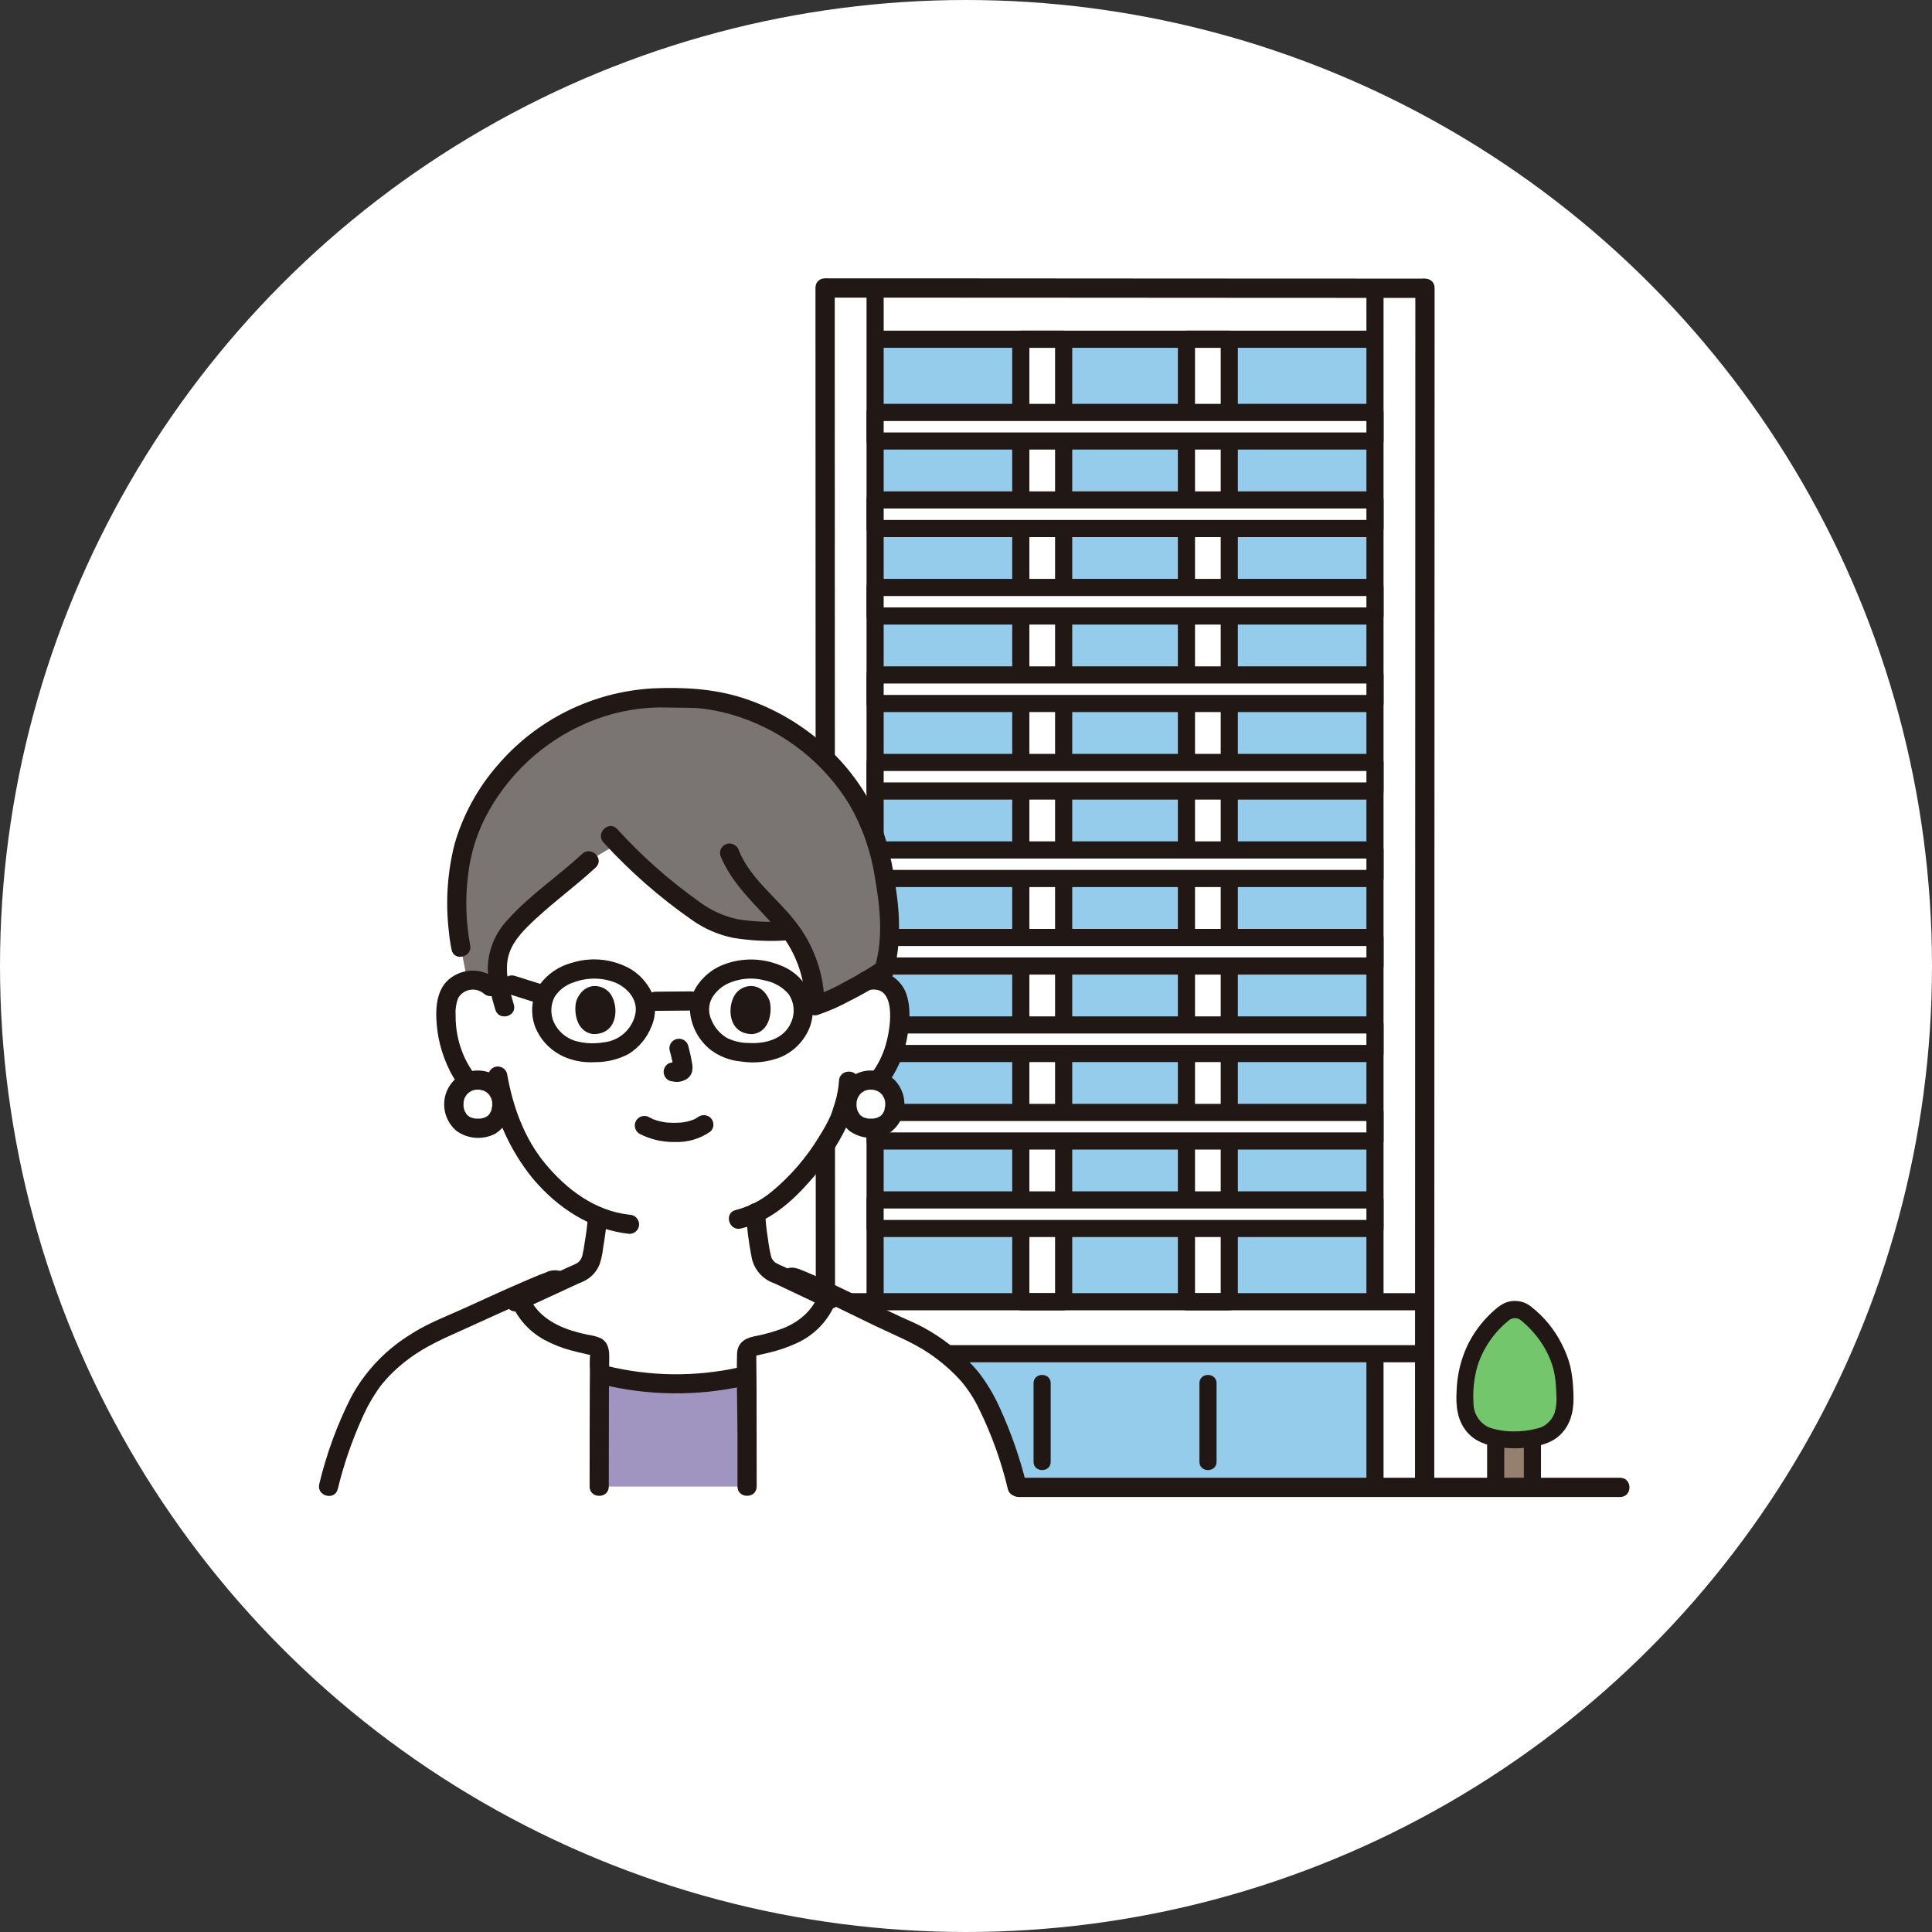 <?xml version="1.0" encoding="UTF-8"?><svg id="_レイヤー_2" xmlns="http://www.w3.org/2000/svg" viewBox="0 0 455 455"><rect x="0" y="0" width="455" height="455" fill="#333333" stroke="none"/><defs><style>.cls-1{stroke:#211715;stroke-miterlimit:10;stroke-width:.5px;}.cls-1,.cls-2{fill:#211715;}.cls-3{fill:#7a7473;}.cls-3,.cls-4,.cls-5,.cls-6,.cls-2,.cls-7,.cls-8{stroke-width:0px;}.cls-4{fill:#74c66d;}.cls-5{fill:#95cbeb;}.cls-6{fill:#957f6e;}.cls-7{fill:#a095c1;}.cls-8{fill:#fff;}</style></defs><g id="_レイヤー_1-2"><circle class="cls-8" cx="227.5" cy="227.5" r="227.5"/><path class="cls-8" d="m335.572,90.533v-22.647h-.404c-49.916,0-95.639-.067-140.134-.067h-.704c-.01,13.388.077,262.41.077,282.472h141.102c0-15.687.059-195.011.063-259.758Z"/><path class="cls-5" d="m206.491,79.89h-.395v226.676h117.725c0-44.685,0-186.762.011-226.669-27.153-.003-89.561-.004-117.341-.007Z"/><path class="cls-8" d="m289.507,79.894v226.669h-10.091V79.894h10.091Z"/><path class="cls-8" d="m250.497,79.894v226.669h-10.091V79.894h10.091Z"/><path class="cls-2" d="m287.489,79.894v226.669l2.018-2.018h-10.091l2.018,2.018V79.894l-2.018,2.018h10.091c2.598,0,2.602-4.036,0-4.036h-10.091c-1.108.016-2.002.91-2.018,2.018v226.669c.016,1.108.91,2.002,2.018,2.018h10.091c1.108-.016,2.002-.91,2.018-2.018V79.894c0-2.598-4.036-2.602-4.036,0Z"/><path class="cls-2" d="m248.479,79.894v226.669l2.018-2.018h-10.091l2.018,2.018V79.894l-2.018,2.018h10.091c2.598,0,2.602-4.036,0-4.036h-10.091c-1.108.016-2.002.91-2.018,2.018v226.669c.016,1.108.91,2.002,2.018,2.018h10.091c1.108-.016,2.002-.91,2.018-2.018V79.894c-0-2.598-4.036-2.602-4.036,0Z"/><path class="cls-2" d="m204.076,68.447v238.115c0,2.597,4.036,2.601,4.036,0V68.447c0-2.598-4.036-2.602-4.036,0Z"/><path class="cls-1" d="m333.571,67.819v9.935c0,6.993-.002,13.986-.006,20.979 0,9.801-.003,19.603-.008,29.404l-.01,35.193c-.004,12.782-.008,25.563-.012,38.345-.003,13.006-.007,26.012-.011,39.017-.004,12.246-.008,24.492-.011,36.739-.003,10.66-.006,21.32-.009,31.98 0,8.195-.002,16.39-.007,24.585-0,4.853-0,9.705,0,14.557v1.737c0,2.598,4.036,2.602,4.036,0v-11.762c0-7.468.002-14.936.006-22.406-0-10.147.003-20.292.008-30.436l.01-35.832c.004-12.865.008-25.729.012-38.593.003-12.955.007-25.91.012-38.864l.01-36.196c.003-10.347.006-20.694.009-31.042-0-7.751.002-15.503.007-23.254 0-4.278 0-8.555,0-12.832 0-.419 0-.837,0-1.255,0-2.598-4.036-2.602-4.036,0v-0Z"/><path class="cls-1" d="m195.033,69.837c17.633,0,35.266.008,52.9.023,18.294.012,36.589.024,54.883.036,10.784.005,21.567.008,32.351.008,2.598,0,2.602-4.036,0-4.036-18.923-0-37.847-.008-56.771-.023-17.933-.012-35.867-.024-53.801-.036-9.854-.006-19.708-.008-29.562-.008-2.598,0-2.602,4.036,0,4.036Z"/><path class="cls-1" d="m192.301,67.752v10.067c0,7.007.002,14.015.007,21.022.003,9.791.006,19.583.009,29.374.004,11.705.008,23.41.012,35.116l.013,38.097.013,38.922c.007,12.187.01,24.372.01,36.557l.01,32.017c0,8.241.002,16.483.007,24.726,0,4.942,0-.116,0,4.826v1.815c0,2.598,4.036,2.602,4.036,0-0-4.008-0,1.984,0-2.025-0-7.519-.002-15.039-.007-22.558-.003-10.161-.006-20.323-.009-30.484-.004-11.934-.008-23.868-.012-35.801l-.013-38.36-.013-38.765c-.003-11.99-.007-23.981-.012-35.972l-.005-31.005c0-7.765-.002-15.529-.007-23.293v-14.278c0-2.597-4.036-2.601-4.036,0h-.003Z"/><path class="cls-2" d="m323.28,77.876h-116.738c-2.597,0-2.601,4.036,0,4.036h116.738c2.598,0,2.602-4.036,0-4.036Z"/><path class="cls-2" d="m321.801,68.718v237.487c0,2.597,4.036,2.601,4.036,0V68.718c0-2.597-4.036-2.601-4.036,0Z"/><path class="cls-8" d="m206.094,97.136h117.725v6.727h-117.725v-6.727Z"/><path class="cls-8" d="m206.094,117.742h117.725v6.727h-117.725v-6.727Z"/><path class="cls-8" d="m206.094,138.349h117.725v6.727h-117.725v-6.727Z"/><path class="cls-8" d="m206.094,158.955h117.725v6.727h-117.725v-6.727Z"/><path class="cls-8" d="m206.094,179.561h117.725v6.727h-117.725v-6.727Z"/><path class="cls-8" d="m206.094,200.167h117.725v6.727h-117.725v-6.727Z"/><path class="cls-8" d="m206.094,220.777h117.725v6.727h-117.725v-6.727Z"/><path class="cls-8" d="m206.094,241.379h117.725v6.727h-117.725v-6.727Z"/><path class="cls-8" d="m206.094,261.986h117.725v6.727h-117.725v-6.727Z"/><path class="cls-8" d="m206.094,282.592h117.725v6.727h-117.725v-6.727Z"/><path class="cls-5" d="m323.819,347.16c0-4.059,0-16.434.008-28.354h-117.733v30.693h117.725v-2.34Z"/><path class="cls-2" d="m194.895,320.825h140.193c2.597,0,2.601-4.036,0-4.036h-140.193c-2.598,0-2.602,4.036,0,4.036Z"/><path class="cls-2" d="m194.895,308.581h140.202c2.597,0,2.601-4.036,0-4.036h-140.202c-2.598,0-2.602,4.036,0,4.036Z"/><path class="cls-2" d="m321.801,320.716v28.59c0,2.597,4.036,2.601,4.036,0v-28.59c0-2.598-4.036-2.602-4.036,0Z"/><path class="cls-2" d="m282.473,325.761v18.5c0,2.597,4.036,2.601,4.036,0v-18.5c0-2.598-4.036-2.602-4.036,0Z"/><path class="cls-2" d="m243.411,325.761v18.5c0,2.597,4.036,2.601,4.036,0v-18.5c0-2.598-4.036-2.602-4.036,0Z"/><path class="cls-2" d="m204.076,320.716v25.59c0,2.597,4.036,2.601,4.036,0v-25.59c0-2.598-4.036-2.602-4.036,0Z"/><path class="cls-2" d="m206.094,99.154h117.725l-2.018-2.018v6.727l2.018-2.018h-117.725l2.018,2.018v-6.727c0-2.597-4.036-2.601-4.036,0v6.727c.016,1.108.91,2.002,2.018,2.018h117.725c1.108-.015,2.003-.91,2.018-2.018v-6.727c-.016-1.108-.91-2.002-2.018-2.018h-117.725c-2.597,0-2.601,4.036,0,4.036Z"/><path class="cls-2" d="m206.094,119.76h117.725l-2.018-2.018v6.727l2.018-2.018h-117.725l2.018,2.018v-6.727c0-2.597-4.036-2.601-4.036,0v6.727c.016,1.108.91,2.002,2.018,2.018h117.725c1.108-.015,2.003-.91,2.018-2.018v-6.727c-.016-1.108-.91-2.002-2.018-2.018h-117.725c-2.597 0-2.601,4.036,0,4.036Z"/><path class="cls-2" d="m206.094,140.367h117.725l-2.018-2.018v6.727l2.018-2.018h-117.725l2.018,2.018v-6.727c0-2.598-4.036-2.602-4.036,0v6.727c.016,1.108.91,2.002,2.018,2.018h117.725c1.108-.016,2.002-.91,2.018-2.018v-6.727c-.015-1.108-.91-2.003-2.018-2.018h-117.725c-2.597,0-2.601,4.036,0,4.036Z"/><path class="cls-2" d="m206.094,160.973h117.725l-2.018-2.018v6.727l2.018-2.018h-117.725l2.018,2.018v-6.727c0-2.598-4.036-2.602-4.036,0v6.727c.016,1.108.91,2.002,2.018,2.018h117.725c1.108-.016,2.002-.91,2.018-2.018v-6.727c-.016-1.108-.91-2.002-2.018-2.018h-117.725c-2.597,0-2.601,4.036,0,4.036Z"/><path class="cls-2" d="m206.094,181.579h117.725l-2.018-2.018v6.727l2.018-2.018h-117.725l2.018,2.018v-6.727c0-2.597-4.036-2.601-4.036,0v6.727c.016,1.108.91,2.002,2.018,2.018h117.725c1.108-.015,2.003-.91,2.018-2.018v-6.727c-.016-1.108-.91-2.002-2.018-2.018h-117.725c-2.597-0-2.601,4.036,0,4.036Z"/><path class="cls-2" d="m206.094,202.185h117.725l-2.018-2.018v6.727l2.018-2.018h-117.725l2.018,2.018v-6.727c0-2.597-4.036-2.601-4.036,0v6.727c.016,1.108.91,2.002,2.018,2.018h117.725c1.108-.015,2.003-.91,2.018-2.018v-6.727c-.016-1.108-.91-2.002-2.018-2.018h-117.725c-2.597-0-2.601,4.036,0,4.036Z"/><path class="cls-2" d="m206.094,222.796h117.725l-2.018-2.018v6.727l2.018-2.018h-117.725l2.018,2.018v-6.727c0-2.598-4.036-2.602-4.036,0v6.727c.016,1.108.91,2.002,2.018,2.018h117.725c1.108-.016,2.002-.91,2.018-2.018v-6.727c-.015-1.108-.91-2.003-2.018-2.018h-117.725c-2.597-0-2.601,4.036,0,4.036Z"/><path class="cls-2" d="m206.094,243.397h117.725l-2.018-2.018v6.727l2.018-2.018h-117.725l2.018,2.018v-6.727c0-2.598-4.036-2.602-4.036,0v6.727c.016,1.108.91,2.002,2.018,2.018h117.725c1.108-.016,2.002-.91,2.018-2.018v-6.727c-.016-1.108-.91-2.002-2.018-2.018h-117.725c-2.597-0-2.601,4.036,0,4.036Z"/><path class="cls-2" d="m206.094,264.004h117.725l-2.018-2.018v6.727l2.018-2.018h-117.725l2.018,2.018v-6.727c0-2.597-4.036-2.601-4.036,0v6.727c.016,1.108.91,2.002,2.018,2.018h117.725c1.108-.015,2.003-.91,2.018-2.018v-6.727c-.016-1.108-.91-2.002-2.018-2.018h-117.725c-2.597,0-2.601,4.036,0,4.036Z"/><path class="cls-2" d="m206.094,284.61h117.725l-2.018-2.018v6.727l2.018-2.018h-117.725l2.018,2.018v-6.727c0-2.597-4.036-2.601-4.036,0v6.727c.016,1.108.91,2.002,2.018,2.018h117.725c1.108-.015,2.003-.91,2.018-2.018v-6.727c-.016-1.108-.91-2.002-2.018-2.018h-117.725c-2.597-0-2.601,4.036,0,4.036Z"/><path class="cls-6" d="m352.246,349.306v-9.777h8.649v9.777"/><path class="cls-4" d="m359.259,309.228c-1.461-1.13-3.5-1.13-4.961,0-3.433,2.687-6.088,6.24-7.694,10.293-.502,1.22-.882,2.488-1.132,3.784-.203,1.24-.333,2.49-.387,3.745-.14,2.21-.268,4.501.529,6.567.712,1.804,2.058,3.287,3.784,4.171,1.707.875,5.473,1.339,7.385,1.339,1.443,0,5.678-.463,7.386-1.339,1.726-.884,3.071-2.367,3.784-4.171.797-2.066.673-4.358.529-6.567-.054-1.255-.183-2.506-.387-3.745-.25-1.296-.63-2.564-1.133-3.784-1.608-4.054-4.267-7.607-7.703-10.293Z"/><path class="cls-2" d="m360.278,307.486c-1.396-.977-3.135-1.33-4.801-.976-1.649.336-2.967,1.504-4.168,2.615-2.387,2.223-4.338,4.873-5.753,7.812-1.531,3.292-2.384,6.858-2.509,10.487-.212,3.532.056,7.012,2.439,9.813,1.961,2.302,4.69,3.179,7.585,3.589,2.461.353,4.96.344,7.418-.027,2.787-.401,5.414-1.16,7.373-3.322,2.458-2.713,2.87-6.161,2.674-9.684-.052-2.014-.291-4.018-.713-5.988-.492-1.904-1.204-3.743-2.123-5.482-1.7-3.311-4.092-6.218-7.016-8.522-.802-.753-2.052-.753-2.854,0-.781.791-.781,2.063,0,2.854,4.209,3.29,7.555,8.208,8.374,13.561.191,1.433.302,2.875.332,4.321.127,1.415-.014,2.841-.415,4.204-.358.998-.98,1.881-1.8,2.555-.688.6-1.53.997-2.43,1.148-1.812.47-3.678.694-5.55.665-1.953-.002-3.893-.328-5.739-.965-2.214-1.054-3.614-3.298-3.587-5.75-.181-2.851.114-5.713.873-8.468.861-2.821,2.273-5.443,4.155-7.714.941-1.146,1.995-2.194,3.146-3.128.836-.816,2.155-.864,3.048-.111.964.553,2.193.231,2.761-.724.541-.965.222-2.185-.721-2.763Z"/><path class="cls-2" d="m358.878,339.529v9.777c0,1.115.904,2.018,2.018,2.018,1.115,0,2.018-.904,2.018-2.018v-9.777c0-1.115-.904-2.018-2.018-2.018-1.115,0-2.018.904-2.018,2.018Z"/><path class="cls-2" d="m350.228,339.529v9.777c0,1.115.904,2.018,2.018,2.018,1.115,0,2.018-.904,2.018-2.018v-9.777c0-1.115-.904-2.018-2.018-2.018-1.115,0-2.018.904-2.018,2.018Z"/><path class="cls-6" d="m169.12,349.306v-9.777h8.649v9.777"/><path class="cls-4" d="m176.135,309.228c-1.461-1.13-3.5-1.13-4.961,0-3.432,2.687-6.088,6.24-7.693,10.293-.503,1.22-.883,2.488-1.133,3.784-.203,1.24-.333,2.49-.387,3.745-.14,2.21-.268,4.501.529,6.567.712,1.803,2.055,3.286,3.78,4.171,1.708.875,5.473,1.339,7.386,1.339,1.442,0,5.677-.463,7.385-1.339,1.726-.884,3.071-2.367,3.784-4.171.797-2.066.673-4.358.529-6.567-.054-1.255-.183-2.506-.387-3.745-.25-1.296-.629-2.564-1.132-3.784-1.607-4.053-4.265-7.606-7.699-10.293Z"/><path class="cls-2" d="m177.15,307.486c-1.396-.977-3.135-1.33-4.801-.976-1.648.336-2.967,1.504-4.168,2.615-2.386,2.224-4.337,4.873-5.753,7.812-1.531,3.292-2.384,6.858-2.509,10.487-.212,3.532.057,7.012,2.439,9.813,1.961,2.302,4.69,3.179,7.585,3.589,2.461.353,4.96.344,7.418-.027,2.787-.401,5.414-1.16,7.374-3.322,2.458-2.713,2.869-6.161,2.674-9.684-.053-2.014-.292-4.018-.714-5.988-.492-1.904-1.204-3.743-2.122-5.482-1.7-3.311-4.093-6.218-7.016-8.522-.802-.753-2.052-.753-2.854,0-.781.791-.781,2.063,0,2.854,4.21,3.29,7.555,8.208,8.374,13.561.193,1.433.306,2.875.336,4.321.127,1.415-.013,2.841-.414,4.204-.359.998-.981,1.881-1.8,2.555-.688.6-1.53.997-2.43,1.148-1.812.47-3.678.694-5.55.665-1.953-.002-3.893-.328-5.739-.965-2.214-1.054-3.614-3.298-3.587-5.75-.181-2.852.115-5.713.874-8.468,1.309-4.256,3.849-8.029,7.3-10.842.836-.816,2.156-.864,3.049-.111.964.553,2.193.231,2.761-.724.54-.966.22-2.187-.725-2.763Z"/><path class="cls-2" d="m175.75,339.529v7.777c.001,1.115.905,2.018,2.019,2.017,1.114-.001,2.016-.903,2.017-2.017v-7.777c.001-1.115-.902-2.019-2.017-2.019-1.115-.001-2.019.902-2.019,2.017v.002Z"/><path class="cls-2" d="m167.101,339.529v7.777c.001,1.115.905,2.018,2.019,2.017,1.114-.001,2.016-.903,2.017-2.017v-7.777c-.001-1.115-.905-2.018-2.019-2.017-1.114.001-2.016.903-2.017,2.017Z"/><path class="cls-1" d="m381.551,348.273h-141.645c-2.597,0-2.601,4.036,0,4.036h141.645c2.597,0,2.602-4.036,0-4.036Z"/><path class="cls-8" d="m201.391,232.364c1.403-1.222,3.273-1.767,5.113-1.49,1.813.25,3.413,1.314,4.346,2.889.54,1.067.848,2.237.903,3.431.384,4.68-.522,9.376-2.619,13.578-.986,2.124-2.422,4.007-4.21,5.519-1.331,1.06-3.641,1.106-5.446,1.343-.394,1.81-.904,3.593-1.526,5.338-1.467,3.974-9.674,17.75-19.996,22.728.128,2.483.41,4.955.847,7.403.517,2.949.356,5.587,4.456,7.068.272.098,11.904,5.632,12.32,5.803,0,0-5.5,28.517-39.612,28.517s-34.564-27.879-34.564-27.879c.79-.269,13.762-6.337,14.034-6.434,4.101-1.481,3.939-4.119,4.456-7.068.407-2.206.68-4.435.819-6.674-5.397-2.387-10.134-6.048-13.805-10.668-4.206-5.188-7.186-11.259-8.716-17.76-2.672.79-4.767-.54-6.236-1.711-1.783-1.517-3.219-3.401-4.208-5.523-2.098-4.199-3.001-8.895-2.611-13.573.054-1.196.359-2.367.895-3.437.937-1.57,2.534-2.632,4.344-2.888,1.844-.27,3.713.277,5.121,1.498,0,0-2.17-37.333,40.972-37.333,44.649-.007,44.922,37.323,44.922,37.323Z"/><path class="cls-8" d="m239.535,350.102c-1.919-7.692-6.251-20.691-11.792-26.637-4.036-4.376-8.917-7.888-14.348-10.323-3.296-1.349-11.52-5.488-18.059-8.612-.26.54-.438.903-.438.903-1.359,3.776-4.137,6.873-7.743,8.635-3.195,1.474-6.574,2.511-10.045,3.081-.758.154-1.296.83-1.275,1.603.113,5.452.113,22.156.113,31.355l63.588-.005Z"/><path class="cls-8" d="m77.368,350.102c1.919-7.692,6.251-20.691,11.792-26.637,4.036-4.376,8.917-7.888,14.348-10.323,3.316-1.354,11.792-5.335,18.495-8.297.106.261.173.418.173.418,1.355,3.781,4.134,6.883,7.743,8.646,3.193,1.476,6.573,2.509,10.045,3.07.757.162,1.293.84,1.275,1.614-.113,5.485-.124,22.348-.124,31.513l-63.747-.003Z"/><path class="cls-7" d="m141.115,350.096c0-7.18.007-19.084.064-26.541l.903.248c10.738,2.634,21.938,2.762,32.732.372l1.077-.281c.052,7.41.052,19.065.052,26.202l-34.828 0Z"/><path class="cls-3" d="m169.05,165.182c-3.632-.722-7.339-.987-11.036-.79-23.051-1.266-45.035,16.058-49.483,37.882-1.205,5.886-1.086,16.14.01,20.843l1.487,7.821c.114-.032.231-.057.349-.072,1.844-.27,3.713.277,5.121,1.498l2.661,2.403c-1.235-4.699-1.78-9.504,1.016-13.977,1.695-2.395,3.681-4.571,5.911-6.478,4.234-3.963,9.396-7.668,13.631-11.626l6.79-3.985c6.059,6.447,12.837,12.178,20.2,17.081,5.145,3.323,11.384,3.847,20.413,3.397,3.782,5.124,5.808,11.333,5.776,17.701,3.786-1.103,13.544-6.351,16.312-8.585,2.596-8.267.625-19.485-.71-26.018-3.73-18.292-19.777-33.422-38.447-37.095Z"/><path class="cls-2" d="m204.671,233.163c6.456-1.312,5.096,8.414,4.176,11.964-.64,2.695-1.81,5.235-3.444,7.472-.59.897-1.386,1.641-2.321,2.169-1.168.365-2.381.569-3.604.608-1.231.037-2.221,1.026-2.257,2.257.007,1.244,1.014,2.25,2.257,2.257,1.746-.088,3.475-.391,5.147-.903,1.623-.726,3.025-1.868,4.063-3.31,2.425-3.148,4.08-6.82,4.831-10.723.738-3.646,1.17-8.18-.391-11.671-1.756-3.585-5.78-5.455-9.653-4.484-2.845.578-1.641,4.931,1.2,4.353l-.006.009Z"/><path class="cls-2" d="m117.092,230.771c-3.273-2.883-8.172-2.905-11.471-.052-3.323,2.967-3.113,8.314-2.559,12.353,1.003,7.315,6.23,19.089,15.479,17.177,2.843-.588,1.64-4.94-1.2-4.353-2.483.514-4.797-1.806-6.109-3.651-1.744-2.55-2.939-5.435-3.507-8.472-.303-1.533-.445-3.094-.424-4.657-.093-1.387.113-2.778.604-4.078,1.119-1.909,3.573-2.549,5.481-1.431.18.106.352.225.513.357.894.85,2.298.85,3.192,0,.872-.885.872-2.307,0-3.192Z"/><path class="cls-2" d="m197.588,254.547c-.109,1.813-.447,3.604-1.006,5.332-.193.65-.405,1.293-.621,1.936-.068.202-.477,1.255-.231.692-.8,1.768-1.729,3.475-2.779,5.106-2.99,4.976-6.81,9.405-11.294,13.093-2.449,2.023-5.315,3.479-8.392,4.266-2.829.659-1.631,5.013,1.2,4.353,6.418-1.496,11.796-6.062,16.048-10.902,3.623-3.983,6.648-8.473,8.978-13.328,1.534-3.317,2.42-6.897,2.612-10.547.113-2.905-4.402-2.901-4.515,0v-.002Z"/><path class="cls-2" d="m115.053,254.02c1.322,8.626,4.917,16.745,10.415,23.523,5.856,6.948,13.629,12.077,22.792,13.046,1.243-.008,2.249-1.014,2.257-2.257-.027-1.235-1.022-2.231-2.257-2.257-8.098-.859-14.877-5.982-19.917-12.104-4.961-6.024-7.613-13.544-8.936-21.15-.339-1.197-1.575-1.9-2.777-1.58-1.186.353-1.883,1.577-1.58,2.777l.003.003Z"/><path class="cls-8" d="m205.096,254.364c-3.059-.061-5.589,2.369-5.651,5.429-.001.063-.001.125-.001.188-.242,2.916,1.927,5.476,4.843,5.717.269.022.539.024.809.005,3.546,0,5.651-2.217,5.651-5.723.045-3.057-2.397-5.572-5.454-5.617-.066-.001-.131-.001-.197.001Z"/><path class="cls-8" d="m112.543,254.364c-3.059-.061-5.589,2.369-5.651,5.429-.001.063-.001.125-.001.188-.242,2.916,1.927,5.476,4.843,5.717.269.022.539.024.809.005,3.546,0,5.651-2.217,5.651-5.723.045-3.057-2.397-5.572-5.454-5.617-.066-.001-.131-.001-.197.001Z"/><path class="cls-2" d="m205.096,252.107c-3.51-.006-6.605,2.3-7.603,5.666-.921,3.119.094,6.487,2.585,8.578,2.685,1.918,6.221,2.161,9.142.629,3.815-2.439,4.93-7.508,2.491-11.323-.342-.535-.745-1.028-1.201-1.47-1.49-1.334-3.418-2.074-5.418-2.079-1.247,0-2.257,1.011-2.257,2.257s1.011,2.257,2.257,2.257c.165,0,.327.016.492.019.547.012-.497-.113.03,0,.251.05.499.114.744.191l.142.049c.23.088.189.068-.124-.06.091.037.18.08.265.129.13.068.257.14.38.218.082.051.163.104.242.16.194.141.157.113-.113-.091,0,0,.481.451.519.492l.095.106c.123.147.123.144,0-.008l-.088-.113c.058.076.113.153.165.233.144.216.239.477.389.684.176.242-.177-.527-.029-.076.06.185.125.366.175.554.025.095.046.191.067.286.113.535-.049.01.009-.014-.018.008.03.677.029.762,0,.155-.01.309-.021.464l-.012.151c-.028.252-.02.2.025-.158-.102.078-.148.702-.186.832s-.087.258-.13.388c-.081.245-.13.024.073-.169-.146.214-.272.441-.378.677-.053.066-.102.136-.147.209.193-.451.21-.262.03-.067-.072.077-.146.151-.226.226-.045.043-.093.086-.14.128-.181.151-.128.113.159-.113-.187.105-.368.22-.542.345-.123.047-.241.105-.352.175.307-.282.339-.131.037-.03-.222.074-.448.135-.677.183-.175.036-.598.027.02.015-.15,0-.306.032-.451.041-.313.018-.626.018-.939,0-.1-.007-.201-.018-.301-.025-.52-.035.518.113.021,0-.226-.055-.451-.099-.677-.169-.123-.059-.251-.104-.384-.135.332.146.391.168.174.069-.059-.028-.113-.059-.175-.089-.192-.137-.393-.263-.6-.376.393.144.299.261.113.073-.076-.073-.157-.142-.226-.217-.089-.091-.17-.187-.256-.282-.246-.271.113.113.113.155-.122-.28-.276-.545-.458-.79-.128-.247.098-.045.07.169-.027-.135-.072-.265-.133-.388-.069-.226-.113-.451-.166-.688-.113-.501.032.54,0,.015-.01-.153-.025-.306-.032-.459,0-.105.06-.895.025-.914.089.049-.113.54,0,.089.04-.166.071-.339.119-.498.041-.14.09-.274.135-.412.155-.465-.238.436,0,.01.151-.269.332-.526.48-.79s-.374.403-.043.065c.134-.137.257-.28.398-.41.026-.025.214-.191.216-.19-.271.202-.308.232-.113.09.079-.056.159-.113.24-.161.104-.064.209-.125.316-.184.064-.035.13-.069.196-.1.226-.103.177-.086-.131.049.025-.113.738-.233.876-.263l.153-.03c.249-.041.207-.037-.13.012.104-.084.524-.033.655-.034,1.247,0,2.257-1.011,2.257-2.257s-1.011-2.257-2.257-2.257l-.005-.008Z"/><path class="cls-2" d="m112.543,252.107c-3.51-.006-6.605,2.3-7.603,5.666-.921,3.119.094,6.487,2.585,8.578,2.685,1.918,6.22,2.161,9.142.629,3.815-2.439,4.93-7.508,2.491-11.323-.342-.535-.745-1.028-1.201-1.47-1.49-1.334-3.418-2.074-5.418-2.079-1.247,0-2.257,1.011-2.257,2.257s1.011,2.257,2.257,2.257c.165,0,.327.016.492.019.547.012-.497-.113.03,0,.251.05.499.114.744.191l.142.049c.23.088.189.068-.124-.06.091.037.18.08.265.129.13.068.257.14.38.218.082.051.163.104.242.16.194.141.157.113-.113-.091,0,0,.481.451.519.492l.095.106c.123.147.123.144,0-.008l-.088-.113c.058.076.113.153.165.233.144.216.239.477.389.684.176.242-.177-.527-.029-.076.06.185.125.366.175.554.025.095.046.191.067.286.113.535-.049.01.009-.014-.018.008.03.677.029.762,0,.155-.01.309-.021.464l-.012.151c-.028.252-.02.2.025-.158-.102.078-.148.702-.186.832s-.087.258-.13.388c-.081.245-.13.024.073-.169-.146.214-.272.441-.378.677-.053.066-.102.136-.147.209.193-.451.21-.262.03-.067-.072.077-.146.151-.226.226-.045.043-.093.086-.14.128-.181.151-.128.113.159-.113-.187.105-.368.22-.542.345-.123.047-.241.105-.352.175.307-.282.339-.131.037-.03-.222.074-.448.135-.677.183-.175.036-.598.027.02.015-.15,0-.306.032-.451.041-.313.018-.626.018-.939,0-.1-.007-.201-.018-.301-.025-.52-.035.518.113.021,0-.226-.055-.451-.099-.677-.169-.123-.059-.251-.104-.384-.135.332.146.391.168.174.069-.059-.028-.113-.059-.175-.089-.192-.137-.393-.263-.6-.376.393.144.299.261.113.073-.076-.073-.157-.142-.226-.217-.089-.091-.17-.187-.256-.282-.246-.271.113.113.113.155-.122-.28-.276-.545-.458-.79-.128-.247.098-.045.07.169-.027-.135-.072-.265-.133-.388-.069-.226-.113-.451-.166-.688-.113-.501.032.54,0,.015-.01-.153-.025-.306-.032-.459,0-.105.06-.895.025-.914.089.049-.113.54,0,.089.04-.166.071-.339.113-.498.041-.14.09-.274.135-.412.155-.465-.238.436,0,.01.151-.269.332-.526.48-.79s-.374.403-.043.065c.134-.137.257-.28.398-.41.026-.025.214-.191.216-.19-.271.202-.309.232-.113.09.079-.056.159-.113.24-.161.104-.064.209-.125.316-.184.064-.035.13-.069.196-.1.226-.103.177-.086-.131.049.025-.113.738-.233.876-.263l.154-.03c.249-.041.207-.037-.13.012.104-.084.524-.033.655-.034,1.247,0,2.257-1.011,2.257-2.257s-1.011-2.257-2.257-2.257l.001-.008Z"/><path class="cls-2" d="m138.44,286.702c-.135,1.88-.366,3.752-.691,5.609-.143,1.147-.346,2.285-.61,3.41-.041.142-.297.79-.123.422-.103.217-.22.427-.351.629-.19.297.205-.226-.035.052-.072.082-.148.165-.226.243-.169.197-.378.354-.614.463-.599.349-1.242.579-1.875.866-3.251,1.477-6.479,3.006-9.723,4.498-.838.385-1.677.768-2.517,1.149-.299.135-.6.268-.903.402-.564.254.528-.192.026-.012-1.183.356-1.878,1.578-1.58,2.777.34,1.196,1.576,1.9,2.778,1.58,1.297-.464,2.552-1.114,3.803-1.693,1.995-.914,3.989-1.835,5.982-2.761,1.47-.682,2.94-1.362,4.411-2.042.123-.043.241-.096.354-.16-.01.008-.848.339-.358.158.242-.089.479-.191.714-.292.443-.18.871-.394,1.28-.64,1.388-.856,2.458-2.142,3.048-3.663.403-1.222.673-2.485.805-3.765.397-2.401.758-4.798.924-7.224,0-1.247-1.011-2.257-2.257-2.257s-2.257,1.011-2.257,2.257l-.006-.003Z"/><path class="cls-2" d="m175.691,285.615c.195,3.508.633,6.998,1.312,10.445.533,2.872,2.575,5.231,5.341,6.169.839.339-.584-.29.011,0,.217.104.436.202.654.305.686.321,1.371.643,2.055.968,1.856.876,3.71,1.753,5.564,2.632,1.266.599,2.522,1.242,3.809,1.791,1.082.586,2.434.232,3.089-.809.619-1.078.258-2.454-.81-3.089-2.733-1.165-5.391-2.54-8.075-3.809-1.304-.616-2.602-1.242-3.914-1.844-.679-.265-1.338-.577-1.973-.933-.604-.358-1.031-.952-1.177-1.639-.31-1.279-.544-2.576-.699-3.884-.344-2.086-.57-4.189-.677-6.3-.026-1.236-1.022-2.232-2.257-2.257-1.242.011-2.246,1.015-2.257,2.257l.004-.002Z"/><path class="cls-2" d="m187.417,302.735c.612-.291-1.523.362-.923.284-.808.105-.506-.139-.297-.025.171.067.348.12.528.158.282.093.564.2.835.308.179.07,1.049.431.685.277,1.746.744,3.464,1.555,5.178,2.37,4.281,2.032,8.525,4.143,12.795,6.199,4.27,2.055,8.664,3.773,12.599,6.422,2.776,1.871,5.311,4.076,7.548,6.567,1.708,2.025,3.146,4.264,4.278,6.659,2.926,5.98,5.179,12.267,6.716,18.745.709,2.822,5.064,1.623,4.353-1.2-1.52-6.177-3.62-12.197-6.273-17.978-1.292-2.881-2.905-5.607-4.809-8.127-2.139-2.632-4.605-4.981-7.337-6.991-2.902-2.223-6.072-4.073-9.435-5.506.59.251-.314-.139-.429-.19-.385-.171-.768-.344-1.149-.52-.921-.423-1.838-.857-2.752-1.293-4.528-2.164-9.019-4.402-13.551-6.562-2.16-1.028-4.329-2.049-6.546-2.959-1.383-.564-2.822-1.242-4.289-.541-2.623,1.248-.339,5.142,2.279,3.899l-.003.003Z"/><path class="cls-2" d="m178.205,350.096c0-7.138-.009-14.277-.027-21.416-.011-2.896-.023-5.792-.064-8.691,0-.323.113-1.619-.212-.963-.268.545-.099.194.302.186.334-.041.663-.11.985-.207.657-.142,1.312-.289,1.963-.451,2.222-.529,4.388-1.275,6.465-2.225,4.428-2.002,7.846-5.727,9.459-10.312.914-2.765-3.445-3.95-4.353-1.2-1.286,3.888-4.741,6.63-8.457,8.068-2.203.804-4.468,1.429-6.772,1.868-2.278.479-3.859,1.673-3.917,4.171-.146,6.39.097,12.814.105,19.206.005,3.988.005,7.976,0,11.964,0,2.905,4.515,2.911,4.515,0l.009.001Z"/><path class="cls-2" d="m132.273,299.433c-1.247-.444-2.624-.344-3.794.277-1.866.677-3.69,1.467-5.509,2.257-4.614,1.994-9.177,4.105-13.754,6.184-4.931,2.242-8.804,3.577-13.41,6.675-5.58,3.624-10.144,8.61-13.26,14.488-3.217,6.425-5.685,13.198-7.356,20.186-.71,2.822,3.643,4.02,4.353,1.2,1.389-5.734,3.308-11.326,5.73-16.705,1.17-2.674,2.623-5.215,4.334-7.579,1.918-2.413,4.152-4.558,6.64-6.377,4.042-3.064,8.585-4.974,13.162-7.039,4.281-1.931,8.544-3.903,12.836-5.811,2.076-.923,3.973-1.763,5.964-2.558.73-.292,1.467-.584,2.216-.824.226-.073.47-.123.695-.202.082-.029.177-.025.258-.053-.471.135-.977.055-1.384-.218,2.607,1.251,4.9-2.641,2.278-3.899l0-.003Z"/><path class="cls-2" d="m119.999,305.858c1.409,4.07,4.263,7.48,8.021,9.585,2.034,1.121,4.198,1.987,6.444,2.579,1.05.293,2.111.543,3.175.772.567.155,1.143.274,1.725.357.049-.087-.318-.528-.383-.47-.045.041,0,.326-.008.391-.097,1.185-.112,2.376-.043,3.563-.014,1.57-.024,3.139-.032,4.708-.018,3.707-.029,7.416-.033,11.124-.005,3.878-.008,7.756-.008,11.634,0,2.905,4.515,2.911,4.515,0,0-7.213.012-14.427.036-21.642.012-2.914.025-5.827.069-8.742.027-1.823-.237-3.612-2.016-4.572-.997-.41-2.044-.683-3.114-.812-1.226-.273-2.446-.576-3.646-.947-4.445-1.376-8.819-4.083-10.349-8.728-.903-2.747-5.267-1.57-4.353,1.2l-0-0Z"/><path class="cls-2" d="m141.485,325.984c11.13,2.751,22.746,2.878,33.933.372,2.836-.62,1.637-4.973-1.201-4.353-10.398,2.316-21.191,2.189-31.531-.372-2.822-.719-4.018,3.634-1.201,4.353Z"/><path class="cls-2" d="m137.12,201.088c-5.717,5.305-12.333,9.677-17.554,15.52-2.636,2.783-4.265,6.367-4.628,10.183-.314,3.725.669,7.467,1.72,11.004.825,2.778,5.184,1.595,4.353-1.201-.94-3.16-1.876-6.465-1.559-9.803.326-3.439,2.303-6.051,4.659-8.422,5.058-5.09,10.948-9.214,16.196-14.087,2.133-1.981-1.064-5.168-3.193-3.193h.005Z"/><path class="cls-2" d="m142.141,198.429c6.247,6.835,13.234,12.954,20.832,18.245,2.89,2.049,6.175,3.474,9.646,4.185,4.047.674,8.157.886,12.252.632,2.896-.113,2.911-4.628,0-4.515-3.755.267-7.528.096-11.243-.509-3.172-.688-6.162-2.041-8.773-3.967-7.113-5.035-13.66-10.825-19.527-17.269-1.99-2.125-5.177,1.072-3.192,3.193l.005.005Z"/><path class="cls-2" d="m206.277,227.398c-.209.704-.457,1.396-.742,2.073l.226-.54-.015.037c-.163.251-.255.54-.269.839-.067.299-.053.611.041.903.179.556.546,1.033,1.037,1.349l.54.226c.393.107.807.107,1.2,0l.54-.226c.335-.196.614-.475.81-.81.376-.864.705-1.748.984-2.648.094-.292.108-.604.04-.903-.013-.298-.105-.588-.268-.839-.137-.257-.337-.475-.581-.633-.216-.199-.481-.338-.768-.404l-.6-.081c-.4-.001-.794.106-1.139.308l-.457.353c-.276.276-.476.619-.58.996h.001Z"/><path class="cls-2" d="m110.718,222.521c-1.004-5.364-1.172-10.851-.498-16.266.573-5.402,2.255-10.628,4.94-15.35,5.599-9.92,14.525-17.54,25.201-21.514,5.379-2.007,11.096-2.948,16.835-2.77,2.926.104,5.811-.067,8.73.318,2.795.382,5.548,1.025,8.224,1.919,10.81,3.622,19.992,10.946,25.925,20.681,3.057,5.313,5.089,11.154,5.988,17.217,1.195,6.809,2.009,14.222-.032,20.941l.58-.997c.407-.323-.317.226-.389.275-.209.147-.42.288-.632.429-.582.385-1.176.753-1.774,1.114-1.482.893-2.993,1.735-4.522,2.545-2.543,1.469-5.222,2.688-7.999,3.64l2.858,2.177c.032-7.195-2.377-14.188-6.832-19.837-4.278-5.567-10.631-10.083-13.319-16.754-.361-1.179-1.579-1.872-2.777-1.58-1.198.337-1.902,1.575-1.58,2.778,2.709,6.738,8.316,11.587,13.003,16.931,4.529,5.077,7.018,11.651,6.988,18.454.013,1.257,1.043,2.266,2.301,2.252.188-.002.375-.027.556-.075,2.621-.88,5.159-1.99,7.584-3.317,2.677-1.333,5.277-2.815,7.788-4.438,1.316-.654,2.309-1.815,2.753-3.216.493-1.886.816-3.813.964-5.756.281-3.893.146-7.806-.402-11.671-.866-6.823-2.204-13.533-5.232-19.752-3.086-6.255-7.427-11.807-12.754-16.309-5.396-4.614-11.658-8.106-18.419-10.271-6.803-2.154-13.955-2.51-21.041-2.203-14.212.804-27.472,7.403-36.683,18.257-4.585,5.297-7.979,11.516-9.953,18.238-1.741,6.769-2.213,13.802-1.393,20.743.129,1.468.348,2.926.656,4.367.637,2.834,4.99,1.634,4.353-1.2h.005Z"/><path class="cls-2" d="m154.389,238.065c2.785,0,5.568-.072,8.352-.073,1.247,0,2.257-1.011,2.257-2.257s-1.011-2.257-2.257-2.257c-2.783,0-5.567.072-8.352.073-1.247,0-2.257,1.011-2.257,2.257s1.011,2.257,2.257,2.257Z"/><path class="cls-2" d="m119.94,234.146c2.105.677,4.222,1.316,6.327,1.994,1.202.32,2.438-.383,2.777-1.58.304-1.2-.394-2.425-1.58-2.777-2.105-.677-4.222-1.316-6.327-1.994-1.202-.32-2.438.383-2.777,1.58-.303,1.2.394,2.424,1.58,2.777Z"/><path class="cls-2" d="m130.422,240.732c-.822-1.894-.765-4.054.156-5.902,1.071-1.688,2.713-2.935,4.628-3.511,3.119-1.155,6.552-1.13,9.654.07,2.989,1.254,5.531,4.146,4.732,7.6-.851,3.567-3.89,6.188-7.543,6.506-2.241.381-4.538.244-6.718-.4-2.173-.704-3.951-2.286-4.902-4.362-.362-1.178-1.579-1.87-2.777-1.58-1.199.336-1.904,1.574-1.58,2.777,2.393,5.806,8.127,8.602,14.222,8.218,2.684-.006,5.327-.659,7.705-1.905,2.417-1.491,4.295-3.715,5.36-6.348,1.192-2.648,1.211-5.676.052-8.338-1.094-2.209-2.793-4.062-4.9-5.342-4.159-2.362-9.107-2.909-13.681-1.512-3.113.785-5.855,2.631-7.754,5.219-1.904,2.988-2.277,6.702-1.006,10.008.357,1.183,1.579,1.878,2.778,1.58,1.195-.34,1.897-1.576,1.576-2.777Z"/><path class="cls-2" d="m190.692,241.932c1.11-2.947.953-6.221-.433-9.049-1.508-2.657-3.934-4.673-6.823-5.668-4.451-1.749-9.416-1.651-13.795.27-2.153.993-4.002,2.543-5.356,4.49-1.663,2.393-2.197,5.394-1.462,8.215.669,2.714,2.194,5.14,4.35,6.919,2.127,1.659,4.692,2.661,7.381,2.882,3.127.493,6.329.143,9.276-1.016,3.14-1.333,5.612-3.871,6.862-7.044.323-1.202-.381-2.441-1.58-2.777-1.199-.299-2.422.396-2.777,1.58-1.65,4.004-6.144,5.146-10.051,4.892-1.77-.002-3.516-.412-5.103-1.196-1.65-.983-2.932-2.482-3.647-4.265-.768-1.642-.712-3.551.151-5.146.802-1.345,1.954-2.447,3.334-3.189,2.877-1.446,6.191-1.761,9.289-.885,2.091.428,3.983,1.531,5.387,3.138,1.357,1.954,1.6,4.474.639,6.651-.319,1.202.384,2.438,1.58,2.777,1.199.304,2.424-.392,2.777-1.578Z"/><path class="cls-2" d="m150.614,267.016c2.569,1.329,5.43,1.992,8.322,1.929,3.005.125,5.967-.752,8.419-2.493.881-.882.881-2.31,0-3.192-.897-.845-2.297-.845-3.193,0,.691-.538.178-.143,0-.029s-.339.204-.511.296c-.09.047-.183.09-.274.137-.245.126-.226-.034.113-.04-.244.058-.481.144-.705.256-.644.204-1.304.355-1.973.451.339-.051,0,0-.158.012-.194.019-.387.036-.581.049-.467.03-.935.042-1.403.04-.419,0-.838-.017-1.255-.045-.192-.014-.384-.029-.576-.049-.045,0-.74-.113-.248-.026-.622-.102-1.237-.238-1.843-.409-.258-.078-.51-.17-.764-.257-.564-.194.359.183-.153-.06-.316-.149-.628-.304-.937-.467-1.077-.629-2.459-.267-3.089.81s-.267,2.459.81,3.089l.001-.001Z"/><path class="cls-2" d="m157.737,247.477c.381,1.374.686,2.768.913,4.176l-.08-.6c.027.191.033.385.016.577l.08-.6c-.013.088-.034.175-.063.26l.226-.54c-.026.058-.056.114-.091.167l.352-.451c-.04.05-.086.095-.137.134l.457-.353c-.106.066-.216.125-.331.175l.54-.226c-.179.076-.366.131-.558.163l.6-.081c-.174.021-.35.021-.524,0l.6.08c-.198-.027-.392-.076-.589-.102-.588-.134-1.205-.054-1.739.226-1.076.629-1.439,2.012-.81,3.088 0.0 0.0.001.001.001.001.289.516.776.89,1.349,1.037.459.062.903.178,1.373.199.706.003,1.403-.164,2.032-.486.811-.37,1.412-1.087,1.635-1.95.145-.689.138-1.402-.02-2.088-.226-1.345-.538-2.68-.884-3.999-.331-1.202-1.575-1.909-2.777-1.577-1.202.331-1.909,1.575-1.577,2.777l.007-.005Z"/><path class="cls-2" d="m135.766,235.619c-.698,2.266-.243,7.48,4.051,7.923,5.675-.034,5.982-6.338,4.063-9.302-1.561-2.427-6.16-3.436-8.114,1.378Z"/><path class="cls-2" d="m181.214,235.619c.698,2.266.243,7.48-4.051,7.923-5.675-.034-5.982-6.338-4.063-9.302,1.56-2.427,6.159-3.436,8.114,1.378Z"/></g></svg>